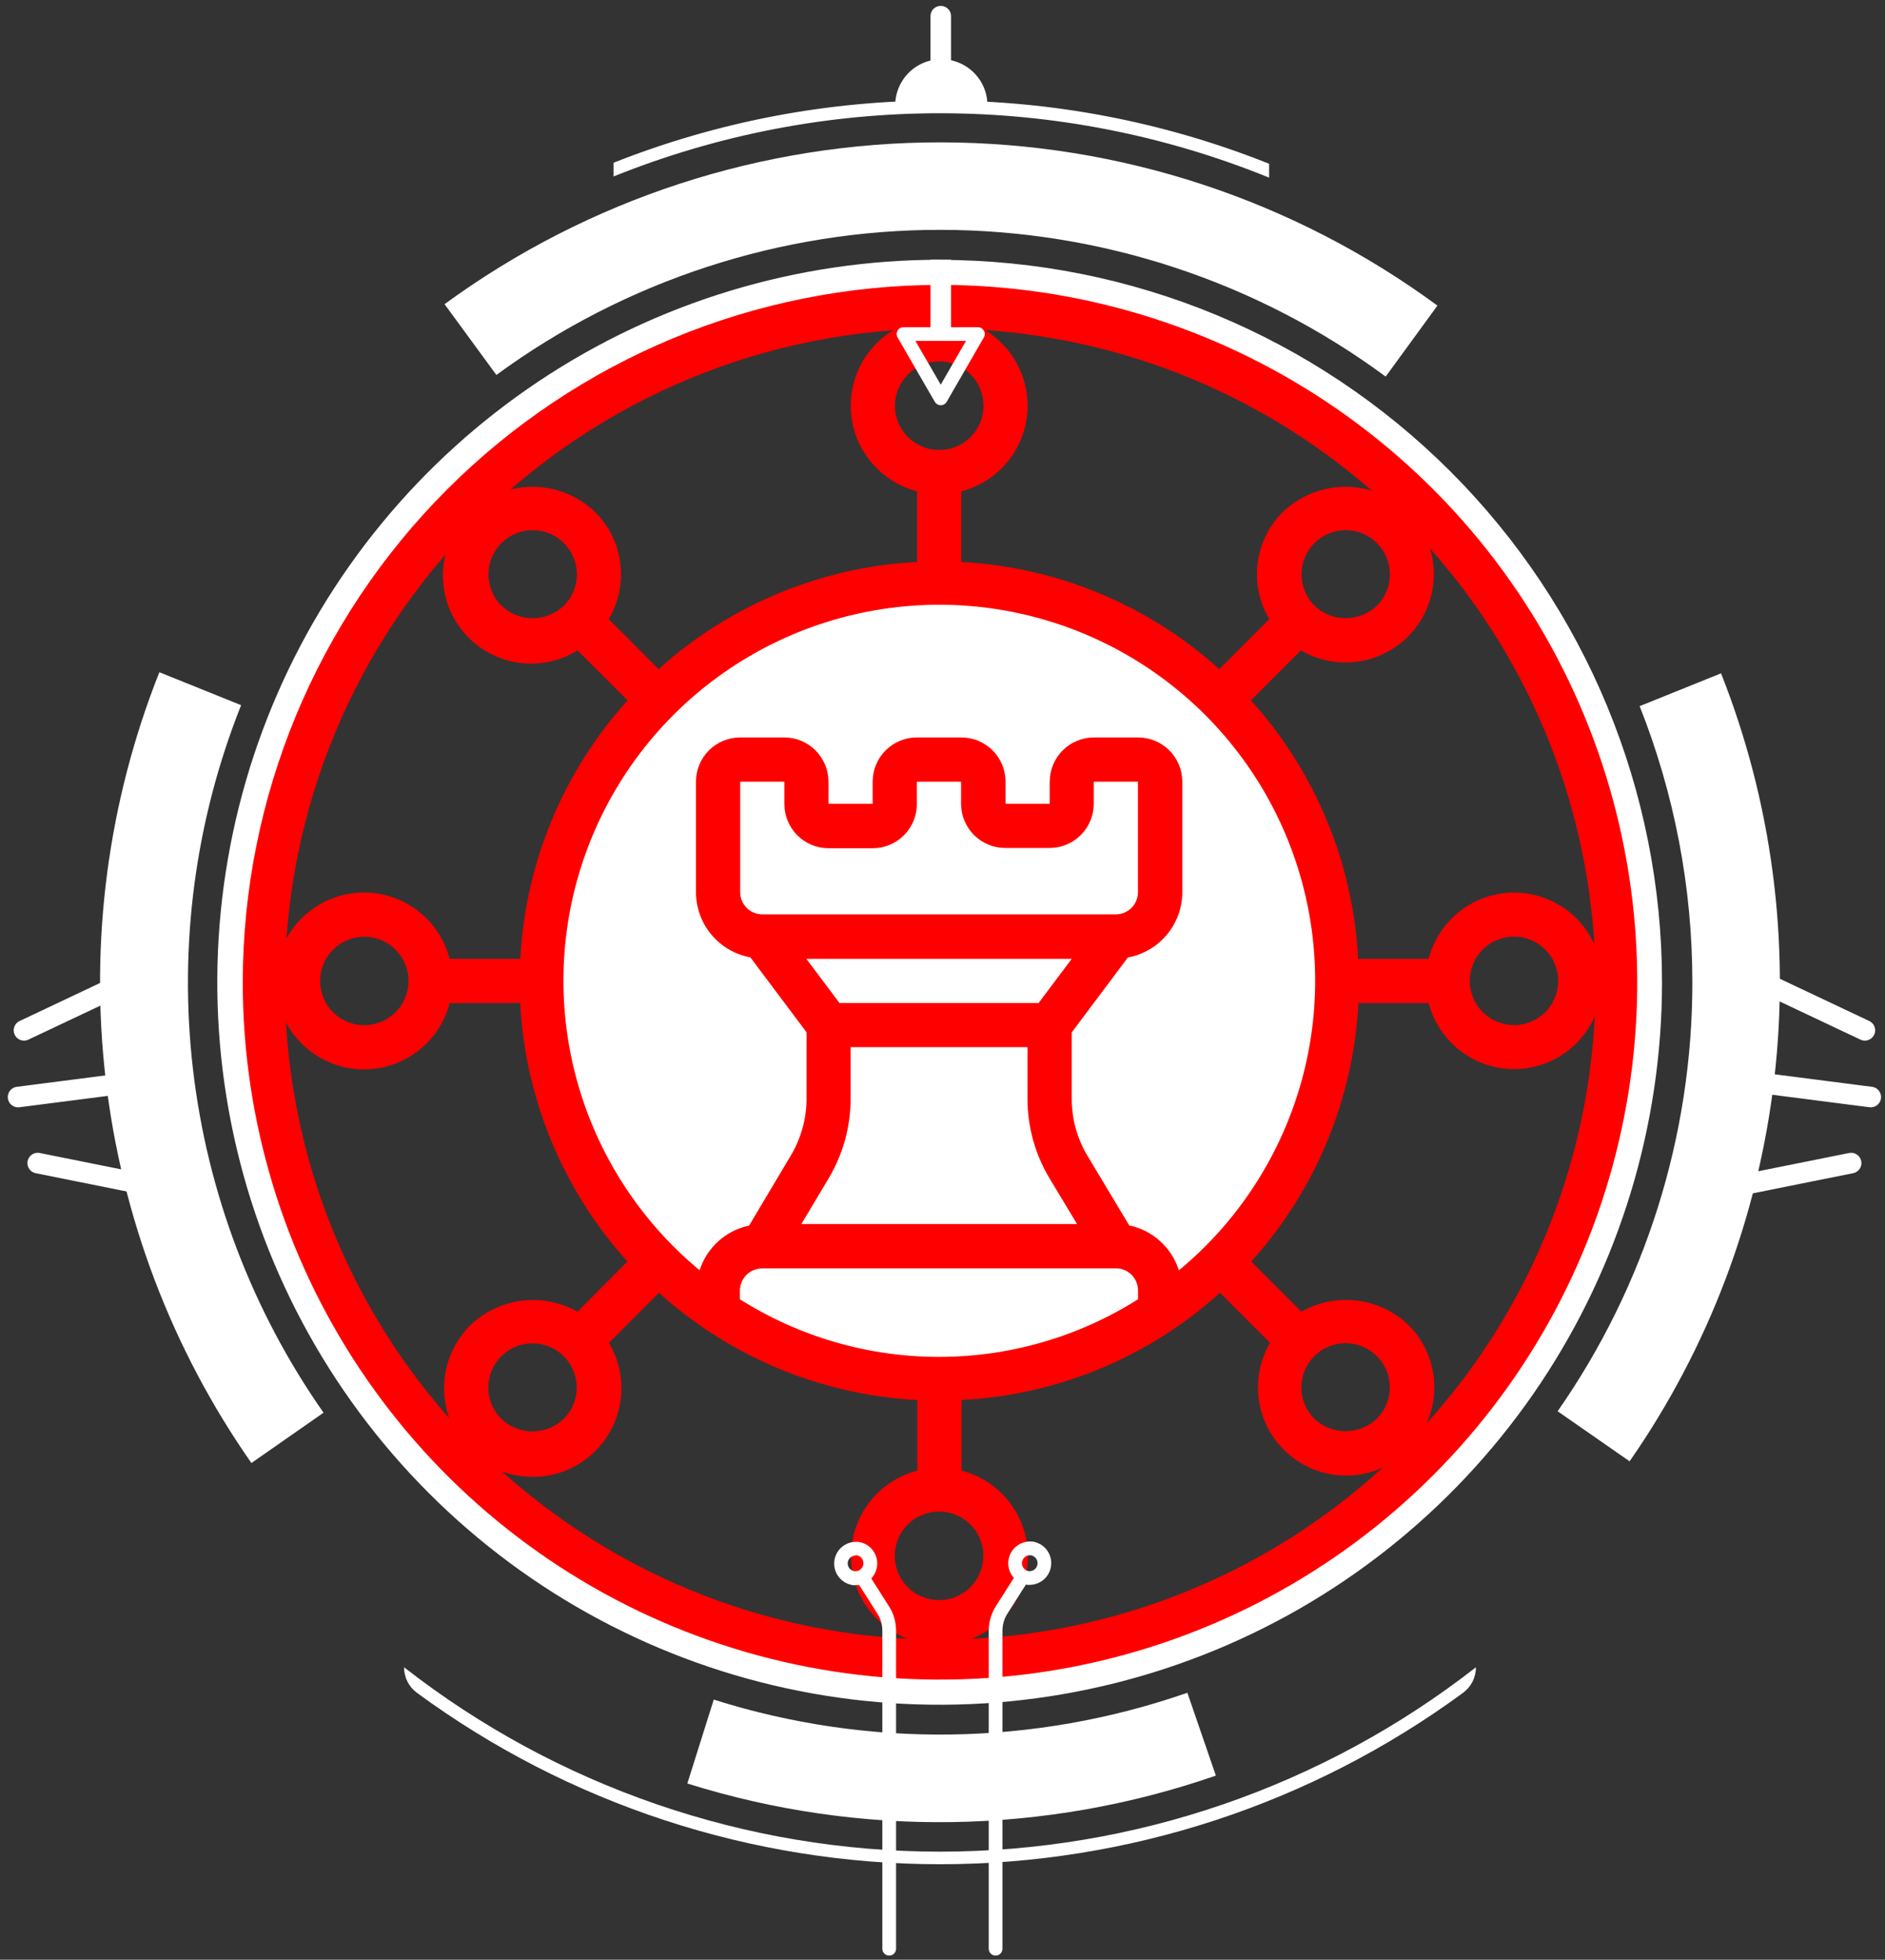<svg width="355" height="369" viewBox="0 0 355 369" fill="none" xmlns="http://www.w3.org/2000/svg">
<rect x="0" y="0" width="355" height="369" fill="#333333" stroke="none"/>
<g clip-path="url(#clip0)">
<path d="M176.847 257.304C216.942 257.304 249.445 224.801 249.445 184.706C249.445 144.612 216.942 112.109 176.847 112.109C136.753 112.109 104.25 144.612 104.25 184.706C104.25 224.801 136.753 257.304 176.847 257.304Z" fill="white"/>
<path d="M285.135 168.059C281.451 168.068 277.874 169.299 274.964 171.559C272.054 173.818 269.976 176.979 269.055 180.547H255.779C254.845 162.484 247.714 145.296 235.587 131.877L245.011 122.466C248.497 124.505 252.606 125.206 256.571 124.436C260.536 123.666 264.085 121.479 266.555 118.284C269.026 115.088 270.248 111.103 269.994 107.072C269.741 103.041 268.028 99.24 265.176 96.38C262.004 93.35 257.787 91.66 253.4 91.66C249.014 91.66 244.796 93.35 241.624 96.38C238.996 98.971 237.313 102.369 236.845 106.03C236.376 109.69 237.148 113.402 239.038 116.572L229.628 125.995C216.226 113.893 199.069 106.768 181.036 105.817V92.515C184.959 91.502 188.379 89.093 190.653 85.739C192.928 82.385 193.901 78.316 193.39 74.296C192.88 70.276 190.92 66.58 187.88 63.901C184.839 61.222 180.926 59.744 176.873 59.744C172.821 59.744 168.908 61.222 165.867 63.901C162.826 66.58 160.867 70.276 160.356 74.296C159.846 78.316 160.819 82.385 163.093 85.739C165.368 89.093 168.787 91.502 172.711 92.515V105.817C154.651 106.752 137.465 113.878 124.041 125.995L114.631 116.572C116.521 113.402 117.293 109.69 116.824 106.03C116.356 102.369 114.673 98.971 112.045 96.38C108.873 93.35 104.655 91.66 100.269 91.66C95.882 91.66 91.665 93.35 88.493 96.38C85.538 99.225 83.741 103.062 83.447 107.153C83.153 111.243 84.382 115.298 86.898 118.537C89.415 121.775 93.04 123.968 97.076 124.694C101.113 125.419 105.275 124.626 108.762 122.466L118.185 131.877C106.063 145.299 98.933 162.486 97.994 180.547H84.679C83.666 176.623 81.257 173.203 77.903 170.929C74.549 168.655 70.48 167.681 66.46 168.192C62.44 168.703 58.744 170.662 56.065 173.703C53.386 176.743 51.908 180.657 51.908 184.709C51.908 188.762 53.386 192.675 56.065 195.716C58.744 198.756 62.44 200.716 66.46 201.226C70.48 201.737 74.549 200.764 77.903 198.489C81.257 196.215 83.666 192.795 84.679 188.872H97.968C98.907 206.933 106.038 224.119 118.16 237.541L108.762 246.991C105.577 245.194 101.9 244.468 98.272 244.92C94.643 245.371 91.256 246.976 88.609 249.498C86.377 251.696 84.809 254.477 84.082 257.523C83.356 260.57 83.501 263.759 84.5 266.727C85.499 269.695 87.313 272.323 89.735 274.309C92.156 276.296 95.087 277.562 98.193 277.962C101.299 278.362 104.456 277.881 107.301 276.574C110.147 275.266 112.568 273.185 114.288 270.567C116.007 267.949 116.956 264.901 117.026 261.77C117.095 258.639 116.283 255.551 114.682 252.859L124.093 243.423C137.512 255.549 154.7 262.68 172.763 263.614V276.916C168.835 277.929 165.412 280.34 163.136 283.697C160.859 287.053 159.884 291.125 160.395 295.148C160.906 299.172 162.866 302.871 165.909 305.553C168.952 308.234 172.869 309.713 176.925 309.713C180.981 309.713 184.897 308.234 187.941 305.553C190.984 302.871 192.944 299.172 193.455 295.148C193.966 291.125 192.991 287.053 190.714 283.697C188.438 280.34 185.015 277.929 181.087 276.916V263.614C199.15 262.684 216.34 255.552 229.757 243.423L239.181 252.846C237.612 255.526 236.826 258.592 236.911 261.696C236.996 264.8 237.95 267.817 239.664 270.407C241.378 272.996 243.783 275.053 246.607 276.345C249.431 277.636 252.56 278.11 255.639 277.713C258.719 277.316 261.626 276.064 264.03 274.099C266.434 272.133 268.238 269.534 269.24 266.594C270.241 263.655 270.398 260.494 269.694 257.47C268.989 254.446 267.451 251.68 265.254 249.485C262.607 246.963 259.22 245.358 255.591 244.907C251.963 244.456 248.286 245.181 245.101 246.978L235.652 237.528C247.77 224.11 254.896 206.927 255.83 188.872H269.055C269.838 191.88 271.449 194.609 273.706 196.748C275.962 198.887 278.774 200.35 281.82 200.972C284.867 201.593 288.026 201.348 290.94 200.263C293.854 199.179 296.406 197.299 298.305 194.837C300.204 192.375 301.374 189.43 301.684 186.337C301.993 183.243 301.428 180.124 300.054 177.335C298.68 174.546 296.551 172.199 293.909 170.559C291.267 168.919 288.219 168.053 285.11 168.059H285.135ZM68.611 193.034C66.966 193.034 65.358 192.547 63.99 191.634C62.622 190.721 61.555 189.423 60.924 187.904C60.292 186.385 60.125 184.713 60.443 183.099C60.761 181.485 61.551 180.002 62.711 178.836C63.871 177.67 65.351 176.875 66.963 176.549C68.576 176.223 70.248 176.383 71.77 177.007C73.292 177.631 74.595 178.692 75.514 180.056C76.434 181.42 76.928 183.025 76.936 184.67C76.941 185.767 76.73 186.854 76.313 187.868C75.897 188.883 75.285 189.805 74.511 190.582C73.738 191.359 72.818 191.976 71.806 192.397C70.793 192.817 69.708 193.034 68.611 193.034ZM247.544 102.262C248.318 101.489 249.235 100.875 250.246 100.457C251.256 100.038 252.339 99.823 253.432 99.823C254.526 99.823 255.609 100.038 256.619 100.457C257.629 100.875 258.547 101.489 259.321 102.262C260.094 103.035 260.707 103.953 261.126 104.963C261.544 105.974 261.76 107.056 261.76 108.15C261.76 109.243 261.544 110.326 261.126 111.337C260.707 112.347 260.094 113.265 259.321 114.038C257.737 115.557 255.627 116.406 253.432 116.406C251.238 116.406 249.128 115.557 247.544 114.038C245.985 112.475 245.11 110.358 245.11 108.15C245.11 105.942 245.985 103.825 247.544 102.262ZM168.548 76.408C168.546 74.758 169.033 73.144 169.948 71.771C170.863 70.398 172.165 69.327 173.689 68.695C175.214 68.062 176.891 67.896 178.51 68.217C180.128 68.538 181.615 69.333 182.782 70.499C183.949 71.666 184.743 73.153 185.064 74.772C185.386 76.39 185.22 78.068 184.587 79.592C183.954 81.116 182.884 82.418 181.51 83.333C180.137 84.248 178.523 84.736 176.873 84.733C174.672 84.733 172.56 83.861 171 82.308C169.44 80.756 168.559 78.648 168.548 76.447V76.408ZM94.426 114.038C93.262 112.874 92.47 111.39 92.149 109.776C91.828 108.161 91.993 106.487 92.623 104.966C93.254 103.445 94.321 102.145 95.69 101.231C97.058 100.316 98.668 99.828 100.314 99.828C101.96 99.828 103.57 100.316 104.939 101.231C106.308 102.145 107.375 103.445 108.005 104.966C108.635 106.487 108.8 108.161 108.479 109.776C108.159 111.39 107.366 112.874 106.202 114.038C104.619 115.557 102.509 116.406 100.314 116.406C98.12 116.406 96.01 115.557 94.426 114.038ZM106.176 267.156C104.593 268.676 102.483 269.524 100.288 269.524C98.094 269.524 95.984 268.676 94.4 267.156C93.236 265.992 92.444 264.509 92.123 262.894C91.802 261.279 91.967 259.605 92.597 258.085C93.228 256.564 94.295 255.264 95.664 254.349C97.033 253.435 98.642 252.947 100.288 252.947C101.935 252.947 103.544 253.435 104.913 254.349C106.282 255.264 107.349 256.564 107.979 258.085C108.609 259.605 108.774 261.279 108.454 262.894C108.133 264.509 107.34 265.992 106.176 267.156ZM156.022 159.722H164.347C166.555 159.722 168.673 158.844 170.234 157.283C171.795 155.722 172.672 153.605 172.672 151.397V147.183H180.997V151.345C180.997 152.439 181.213 153.523 181.632 154.534C182.051 155.545 182.665 156.463 183.44 157.236C184.214 158.009 185.133 158.622 186.145 159.04C187.156 159.457 188.24 159.672 189.335 159.67H197.66C199.868 159.67 201.985 158.793 203.546 157.232C205.107 155.67 205.985 153.553 205.985 151.345V147.183H214.309V168.008C214.309 169.112 213.871 170.17 213.09 170.951C212.31 171.732 211.251 172.17 210.147 172.17H143.561C142.457 172.17 141.398 171.732 140.618 170.951C139.837 170.17 139.398 169.112 139.398 168.008V147.183H147.723V151.345C147.716 152.444 147.927 153.533 148.343 154.55C148.759 155.566 149.373 156.491 150.148 157.27C150.923 158.048 151.844 158.666 152.859 159.087C153.874 159.507 154.962 159.723 156.061 159.722H156.022ZM201.835 180.547L195.591 188.872H158.104L151.86 180.547H201.835ZM156.035 221.913C158.748 217.38 160.186 212.199 160.198 206.917V197.171H193.51V206.917C193.509 212.197 194.948 217.377 197.673 221.9L202.843 230.483H150.916L156.035 221.913ZM143.535 238.821H210.16C211.264 238.821 212.323 239.259 213.103 240.04C213.884 240.821 214.322 241.879 214.322 242.983V244.651C203.103 251.737 190.104 255.497 176.835 255.497C163.565 255.497 150.566 251.737 139.347 244.651V242.983C139.35 242.434 139.462 241.892 139.676 241.386C139.89 240.881 140.202 240.423 140.593 240.038C140.985 239.654 141.449 239.351 141.958 239.146C142.467 238.942 143.012 238.84 143.561 238.847L143.535 238.821ZM185.185 292.945C185.188 294.595 184.701 296.208 183.786 297.581C182.872 298.954 181.57 300.025 180.047 300.658C178.524 301.291 176.847 301.458 175.229 301.138C173.611 300.817 172.124 300.024 170.956 298.859C169.789 297.693 168.994 296.207 168.671 294.59C168.348 292.972 168.512 291.295 169.143 289.771C169.774 288.246 170.842 286.943 172.214 286.027C173.585 285.11 175.198 284.621 176.847 284.621C177.946 284.615 179.035 284.828 180.051 285.246C181.067 285.663 181.991 286.278 182.768 287.054C183.546 287.83 184.162 288.753 184.581 289.769C185 290.784 185.215 291.873 185.211 292.971L185.185 292.945ZM259.295 255.354C260.07 256.126 260.685 257.044 261.104 258.055C261.524 259.065 261.74 260.148 261.74 261.242C261.74 262.336 261.524 263.42 261.104 264.43C260.685 265.441 260.07 266.358 259.295 267.131C257.708 268.644 255.599 269.488 253.407 269.488C251.214 269.488 249.105 268.644 247.518 267.131C245.957 265.569 245.079 263.451 245.079 261.242C245.079 259.034 245.957 256.916 247.518 255.354C249.08 253.793 251.198 252.915 253.407 252.915C255.615 252.915 257.733 253.793 259.295 255.354ZM222.001 239.157C221.328 237.054 220.11 235.168 218.47 233.69C216.831 232.211 214.828 231.194 212.668 230.742L204.795 217.621C202.858 214.387 201.835 210.687 201.835 206.917V194.404L212.409 180.288C215.279 179.763 217.876 178.25 219.748 176.012C221.62 173.774 222.65 170.951 222.66 168.033V147.183C222.66 146.088 222.444 145.005 222.025 143.994C221.606 142.983 220.992 142.065 220.217 141.291C219.443 140.518 218.524 139.905 217.512 139.488C216.501 139.07 215.417 138.856 214.322 138.858H205.997C203.794 138.864 201.683 139.745 200.128 141.305C198.572 142.866 197.698 144.979 197.698 147.183V151.345H189.374V147.183C189.374 146.088 189.158 145.005 188.739 143.994C188.319 142.983 187.705 142.065 186.931 141.291C186.156 140.518 185.237 139.905 184.225 139.488C183.214 139.07 182.13 138.856 181.036 138.858H172.711C171.614 138.853 170.528 139.064 169.513 139.48C168.499 139.896 167.576 140.509 166.799 141.282C166.022 142.056 165.405 142.975 164.985 143.988C164.564 145 164.347 146.086 164.347 147.183V151.345H156.022V147.183C156.022 146.088 155.807 145.005 155.387 143.994C154.968 142.983 154.354 142.065 153.579 141.291C152.805 140.518 151.886 139.905 150.874 139.488C149.863 139.07 148.779 138.856 147.685 138.858H139.398C137.191 138.858 135.073 139.735 133.512 141.296C131.951 142.857 131.074 144.975 131.074 147.183V168.008C131.08 170.924 132.108 173.747 133.978 175.985C135.848 178.224 138.442 179.737 141.312 180.262L151.899 194.378V206.892C151.888 210.662 150.861 214.359 148.925 217.595L141.079 230.767C138.921 231.223 136.922 232.242 135.285 233.72C133.648 235.198 132.432 237.083 131.759 239.183C120.538 229.893 112.456 217.369 108.616 203.317C104.776 189.265 105.364 174.371 110.301 160.666C115.238 146.961 124.282 135.113 136.201 126.738C148.12 118.363 162.332 113.869 176.899 113.869C191.466 113.869 205.678 118.363 217.597 126.738C229.516 135.113 238.561 146.961 243.497 160.666C248.434 174.371 249.023 189.265 245.182 203.317C241.342 217.369 233.26 229.893 222.04 239.183L222.001 239.157ZM285.11 193.008C283.464 193.006 281.855 192.515 280.488 191.599C279.121 190.683 278.056 189.381 277.428 187.86C276.8 186.339 276.637 184.665 276.959 183.051C277.282 181.437 278.076 179.955 279.241 178.792C280.405 177.629 281.889 176.838 283.503 176.517C285.118 176.197 286.791 176.363 288.311 176.993C289.832 177.624 291.131 178.691 292.045 180.06C292.96 181.428 293.447 183.037 293.447 184.683C293.451 185.778 293.238 186.862 292.822 187.874C292.406 188.886 291.795 189.806 291.023 190.582C290.251 191.358 289.334 191.973 288.323 192.394C287.313 192.815 286.23 193.032 285.135 193.034L285.11 193.008Z" fill="#FF0000"/>
<path d="M177.067 61.865C201.477 61.865 225.339 69.103 245.636 82.664C265.933 96.225 281.752 115.5 291.095 138.051C300.438 160.603 302.883 185.418 298.123 209.36C293.363 233.301 281.61 255.294 264.351 272.556C247.093 289.818 225.103 301.576 201.162 306.341C177.222 311.106 152.406 308.666 129.852 299.328C107.299 289.99 88.021 274.174 74.455 253.881C60.89 233.587 53.647 209.726 53.642 185.316C53.673 152.589 66.686 121.21 89.825 98.066C112.964 74.922 144.34 61.903 177.067 61.865ZM177.067 51.523C150.612 51.523 124.75 59.368 102.753 74.065C80.756 88.763 63.611 109.653 53.485 134.094C43.36 158.535 40.709 185.43 45.869 211.377C51.028 237.325 63.766 261.16 82.471 279.869C101.176 298.577 125.008 311.319 150.955 316.484C176.901 321.648 203.797 319.003 228.24 308.882C252.683 298.762 273.576 281.62 288.278 259.626C302.979 237.632 310.829 211.772 310.834 185.316C310.838 167.747 307.38 150.35 300.659 134.118C293.938 117.886 284.086 103.136 271.664 90.712C259.242 78.288 244.495 68.432 228.264 61.708C212.033 54.984 194.636 51.523 177.067 51.523Z" fill="#FF0000"/>
<path d="M177.028 53.643C202.999 53.643 228.387 61.345 249.981 75.773C271.575 90.202 288.405 110.71 298.344 134.704C308.282 158.698 310.883 185.1 305.816 210.572C300.749 236.043 288.243 259.441 269.879 277.805C251.515 296.169 228.118 308.675 202.646 313.742C177.174 318.808 150.772 316.208 126.778 306.269C102.784 296.331 82.276 279.5 67.847 257.906C53.419 236.312 45.718 210.925 45.718 184.954C45.755 150.14 59.602 116.762 84.219 92.145C108.837 67.528 142.214 53.681 177.028 53.643ZM177.028 48.912C150.119 48.899 123.81 56.867 101.43 71.808C79.049 86.749 61.603 107.991 51.296 132.848C40.989 157.706 38.286 185.061 43.528 211.455C48.77 237.849 61.721 262.095 80.745 281.127C99.768 300.16 124.008 313.123 150.4 318.377C176.791 323.632 204.148 320.941 229.01 310.647C253.872 300.352 275.123 282.915 290.074 260.542C305.025 238.168 313.006 211.863 313.006 184.954C313.002 148.888 298.676 114.3 273.177 88.794C247.679 63.288 213.094 48.952 177.028 48.938V48.912Z" fill="white"/>
<path d="M277.961 313.938C249.127 336.437 213.602 348.658 177.028 348.658C140.455 348.658 104.93 336.437 76.096 313.938C76.092 314.87 76.307 315.789 76.725 316.623C77.143 317.456 77.751 318.179 78.5 318.733C107.067 339.712 141.585 351.025 177.028 351.025C212.472 351.025 246.989 339.712 275.557 318.733C276.306 318.179 276.914 317.456 277.332 316.623C277.75 315.789 277.965 314.87 277.961 313.938Z" fill="white"/>
<path d="M45.343 132.755L30.012 126.576C20.351 150.892 16.877 177.225 19.902 203.214C22.928 229.203 32.358 254.034 47.346 275.48L60.932 266.005C47.501 246.822 39.051 224.6 36.343 201.34C33.635 178.079 36.755 154.51 45.42 132.755H45.343Z" fill="white"/>
<path d="M223.617 318.734C194.803 328.778 163.514 329.232 134.422 320.027L129.445 335.824C161.924 346.021 196.821 345.499 228.981 334.337L223.617 318.734Z" fill="white"/>
<path d="M318.719 184.954C318.738 213.844 309.88 242.043 293.344 265.734L306.904 275.157C321.784 253.762 331.143 229.02 334.147 203.133C337.151 177.246 333.707 151.017 324.123 126.783L308.792 132.962C315.356 149.51 318.724 167.152 318.719 184.954Z" fill="white"/>
<path d="M93.482 70.601C117.787 52.796 147.145 43.223 177.273 43.279C207.402 43.335 236.724 53.016 260.962 70.912L270.709 57.545C243.621 37.622 210.886 26.854 177.26 26.805C143.634 26.756 110.869 37.429 83.723 57.274L93.482 70.601Z" fill="white"/>
<path d="M161.09 292.841H161.258C161.454 292.859 161.644 292.916 161.817 293.009C161.991 293.103 162.143 293.23 162.266 293.384C162.447 293.605 162.561 293.873 162.596 294.156C162.631 294.439 162.584 294.727 162.463 294.985C162.341 295.243 162.149 295.462 161.908 295.615C161.667 295.769 161.388 295.851 161.103 295.853H160.948C160.557 295.804 160.201 295.603 159.959 295.293C159.717 294.983 159.607 294.589 159.655 294.198C159.702 293.838 159.879 293.508 160.153 293.27C160.427 293.032 160.779 292.902 161.141 292.906L161.09 292.841ZM161.141 290.32C160.099 290.334 159.101 290.745 158.351 291.469C157.601 292.193 157.155 293.176 157.104 294.217C157.053 295.258 157.401 296.28 158.076 297.073C158.752 297.867 159.705 298.374 160.741 298.49H161.154C162.198 298.479 163.197 298.07 163.95 297.347C164.702 296.624 165.15 295.642 165.203 294.6C165.256 293.558 164.909 292.535 164.234 291.739C163.558 290.944 162.605 290.437 161.568 290.32C161.426 290.307 161.283 290.307 161.141 290.32Z" fill="white"/>
<path d="M193.859 292.839H194.079C194.456 292.888 194.801 293.076 195.046 293.367C195.291 293.658 195.416 294.031 195.398 294.411C195.381 294.791 195.22 295.15 194.949 295.417C194.678 295.684 194.317 295.839 193.937 295.851H193.782C193.404 295.803 193.059 295.615 192.814 295.324C192.57 295.032 192.444 294.66 192.462 294.28C192.48 293.9 192.64 293.541 192.911 293.274C193.182 293.007 193.544 292.852 193.924 292.839H193.859ZM193.924 290.254C192.881 290.268 191.884 290.679 191.134 291.403C190.383 292.127 189.937 293.11 189.886 294.151C189.835 295.192 190.183 296.213 190.859 297.007C191.534 297.801 192.487 298.308 193.523 298.424H193.937C194.979 298.41 195.977 297.999 196.727 297.275C197.477 296.551 197.923 295.568 197.974 294.527C198.025 293.486 197.677 292.464 197.002 291.671C196.326 290.877 195.373 290.37 194.337 290.254C194.2 290.241 194.061 290.241 193.924 290.254Z" fill="white"/>
<path d="M239.013 30.839C199.392 15.014 155.219 14.945 115.548 30.645V33.23C155.173 17.281 199.445 17.36 239.013 33.45V30.839Z" fill="white"/>
<path d="M177.171 48.912V63.843" stroke="white" stroke-width="3.878" stroke-miterlimit="10"/>
<path d="M177.171 3.047V18.598" stroke="white" stroke-width="3.878" stroke-miterlimit="10" stroke-linecap="round"/>
<path d="M192.024 297.816L188.637 303.142C187.901 304.302 187.507 305.646 187.499 307.02V366.936" stroke="white" stroke-width="2.585" stroke-linecap="round" stroke-linejoin="round"/>
<path d="M162.938 297.816L166.325 303.142C167.067 304.3 167.461 305.646 167.463 307.02V366.936" stroke="white" stroke-width="2.585" stroke-linecap="round" stroke-linejoin="round"/>
<path d="M3.408 206.566L26.948 203.541" stroke="white" stroke-width="3.878" stroke-linecap="round" stroke-linejoin="round"/>
<path d="M7.105 219.004L30.645 223.735" stroke="white" stroke-width="3.878" stroke-linecap="round" stroke-linejoin="round"/>
<path d="M4.52 194.004L25.474 184.102" stroke="white" stroke-width="3.878" stroke-linecap="round" stroke-linejoin="round"/>
<path d="M352.316 206.566L328.789 203.541" stroke="white" stroke-width="3.878" stroke-linecap="round" stroke-linejoin="round"/>
<path d="M348.619 219.004L325.079 223.735" stroke="white" stroke-width="3.878" stroke-linecap="round" stroke-linejoin="round"/>
<path d="M351.205 194.004L330.25 184.102" stroke="white" stroke-width="3.878" stroke-linecap="round" stroke-linejoin="round"/>
<path d="M177.171 75.011L173.667 68.961L170.164 62.898H177.171H184.164L180.661 68.961L177.171 75.011Z" stroke="white" stroke-width="2.585" stroke-linecap="round" stroke-linejoin="round"/>
<path d="M185.961 20.176C185.961 21.262 168.6 21.262 168.6 20.176C168.555 19.008 168.746 17.843 169.162 16.75C169.578 15.658 170.21 14.661 171.021 13.818C171.831 12.976 172.803 12.306 173.879 11.848C174.955 11.39 176.111 11.154 177.28 11.154C178.449 11.154 179.606 11.39 180.682 11.848C181.758 12.306 182.73 12.976 183.54 13.818C184.351 14.661 184.983 15.658 185.399 16.75C185.815 17.843 186.006 19.008 185.961 20.176Z" fill="white"/>
</g>
<defs>
<clipPath id="clip0">
<rect width="354.195" height="368.415" fill="white" transform="translate(0.293 0.293)"/>
</clipPath>
</defs>
</svg>
